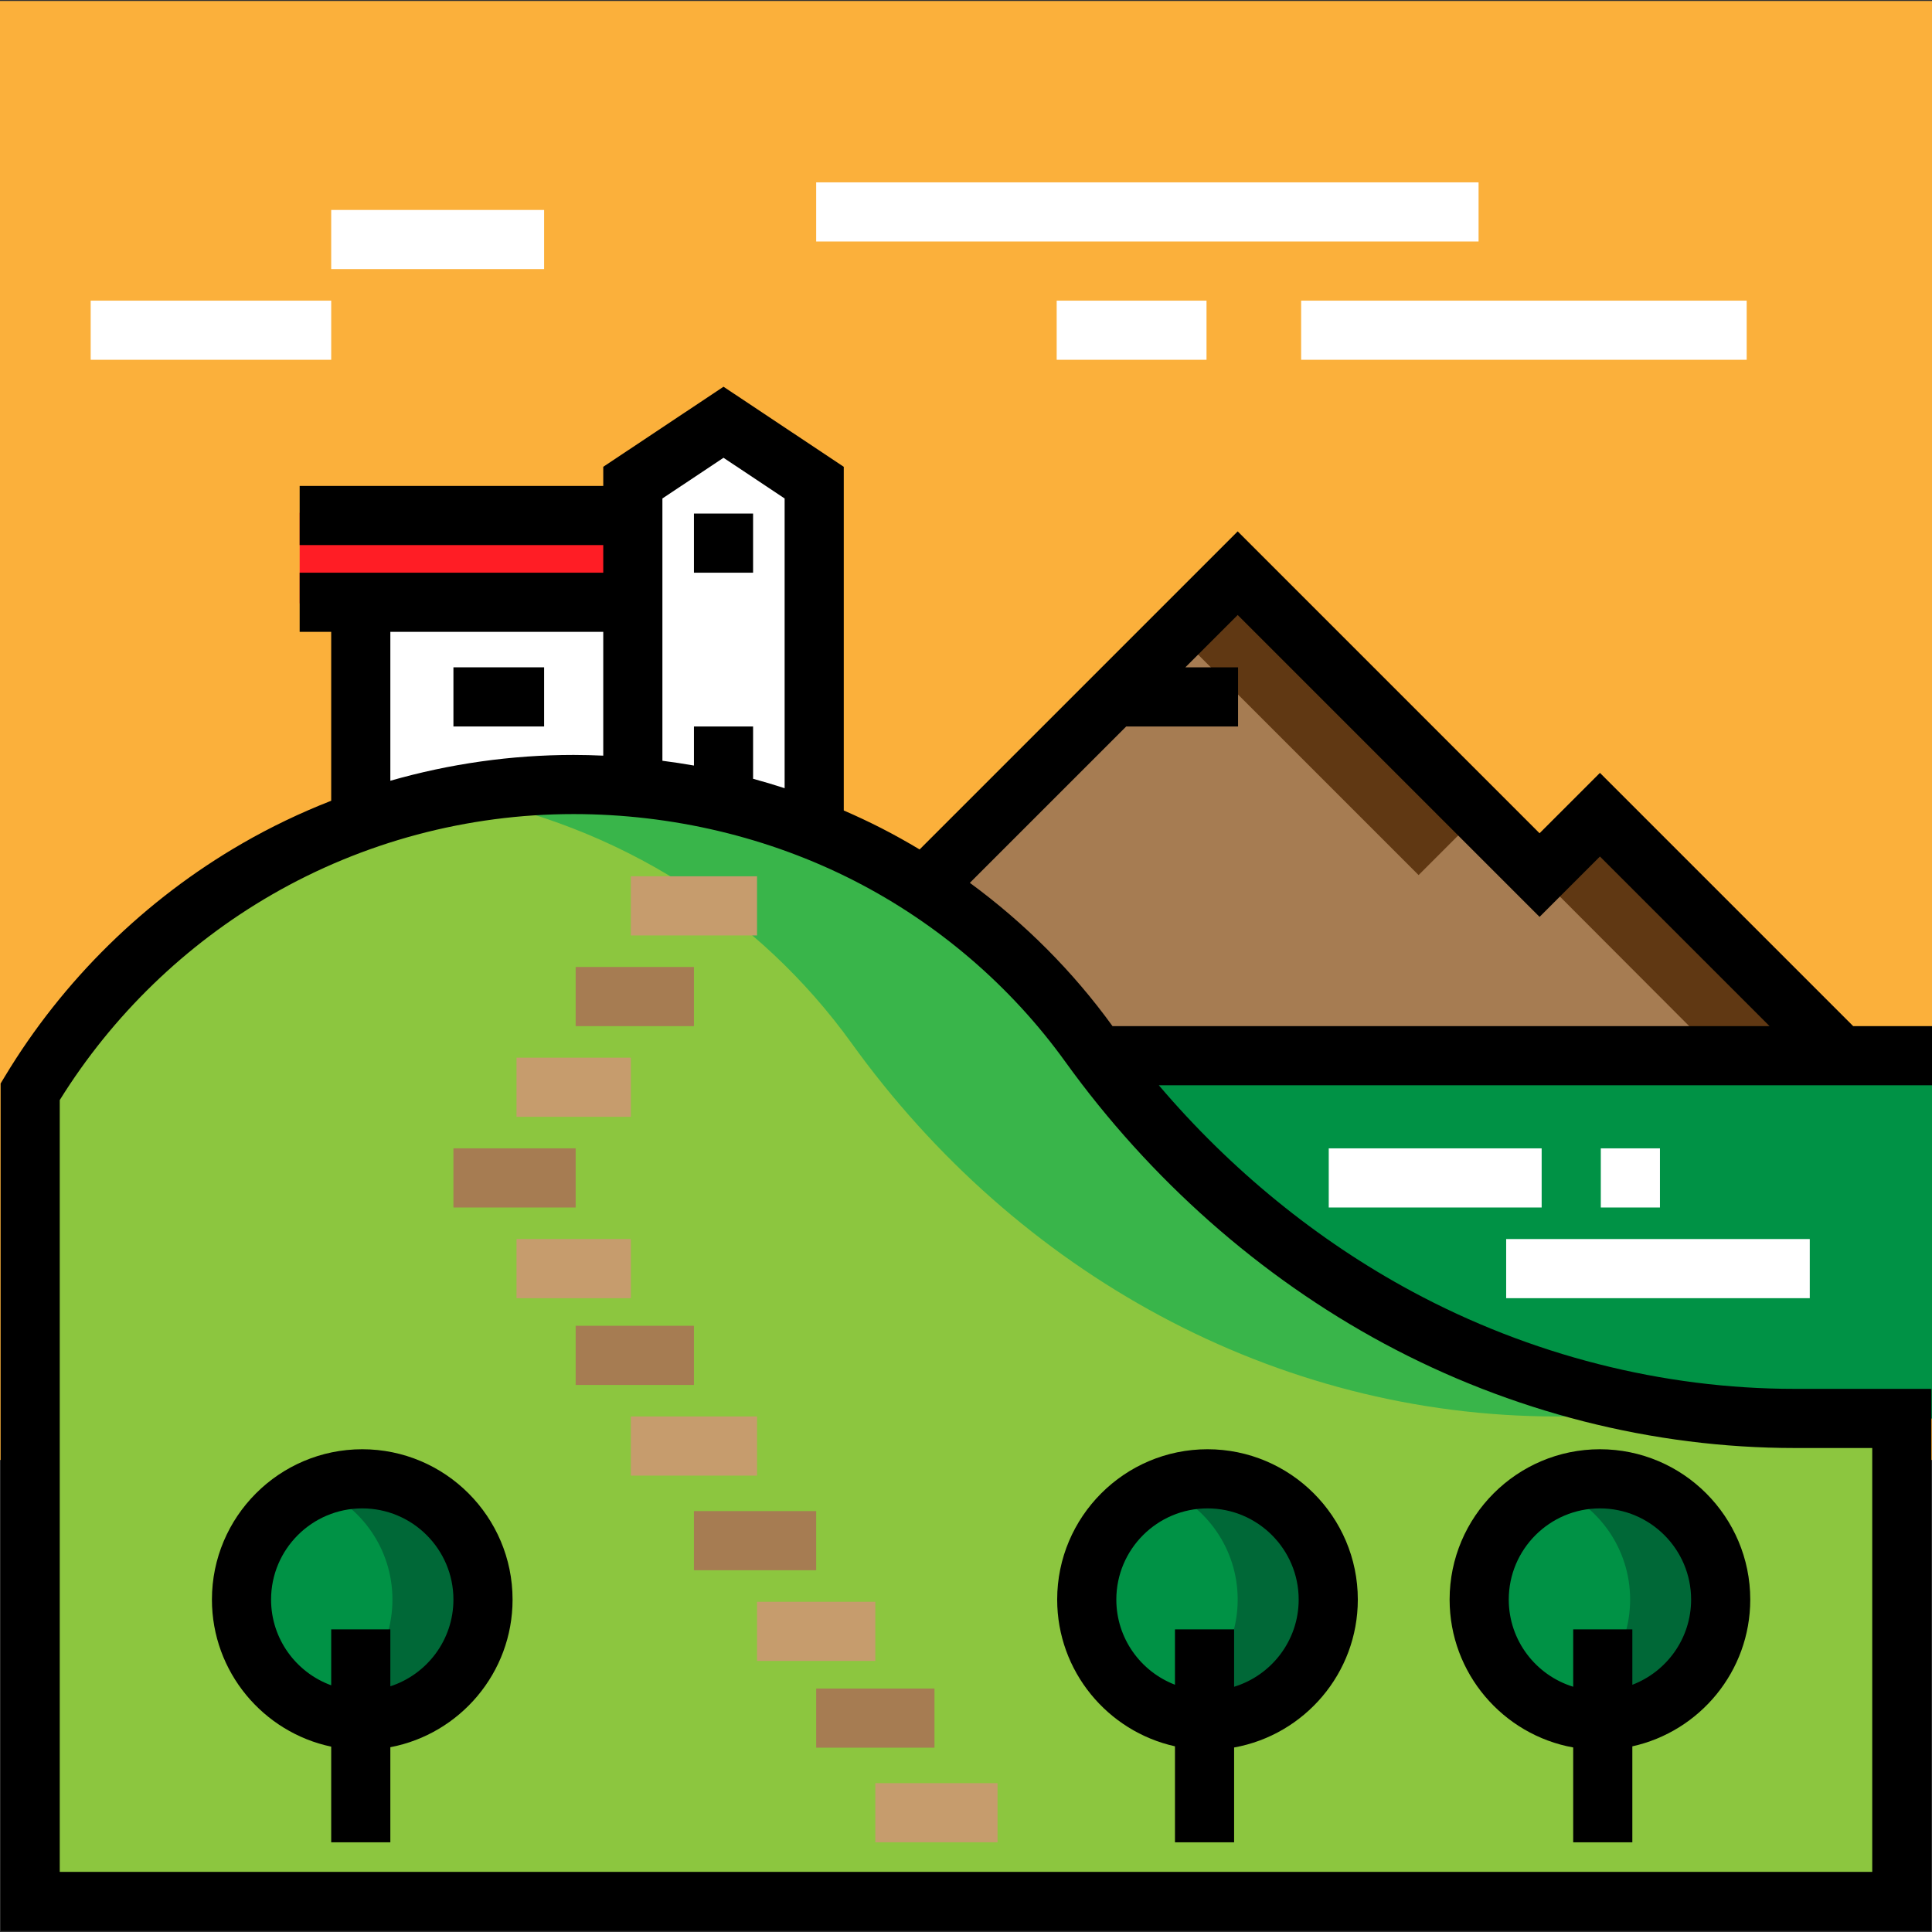 <?xml version="1.0" encoding="iso-8859-1"?>
<!-- Generator: Adobe Illustrator 19.0.0, SVG Export Plug-In . SVG Version: 6.00 Build 0)  -->
<svg version="1.1" id="Layer_1" xmlns="http://www.w3.org/2000/svg" xmlns:xlink="http://www.w3.org/1999/xlink" x="0px" y="0px"
	 viewBox="0 0 512 512" style="enable-background:new 0 0 512 512;" xml:space="preserve">
<rect x="0" y="0" width="512" height="512" fill="#333333" stroke="none"/>
<rect y="0.261" style="fill:#FBB03B;" width="512" height="386.644"/>
<path style="fill:#009245;" d="M512,375.941l-94.72-9.495c-41.444-4.155-79.018-26.169-102.904-60.292L296,279.902h216V375.941z"/>
<polygon style="fill:#A67C52;" points="488,280.294 424,216.098 408,232 328,151.951 248,232.122 296,280.294 "/>
<g>
	<polygon style="fill:#603813;" points="424,216.098 408,232.196 456,280.294 488,280.294 	"/>
	
		<rect x="340.69" y="146.641" transform="matrix(0.707 -0.707 0.707 0.707 -32.591 305.109)" style="fill:#603813;" width="22.627" height="90.508"/>
</g>
<rect x="79.412" y="135.899" style="fill:#FF1D25;" width="88.586" height="24"/>
<g>
	<polyline style="fill:#FFFFFF;" points="167.184,208.196 167.184,127.902 191.739,111.902 216.294,127.902 216.294,223.869 	"/>
	<rect x="95.995" y="159.901" style="fill:#FFFFFF;" width="72" height="48.001"/>
</g>
<path style="fill:#8CC63F;" d="M504,503.902H7.998V289.323c29.397-48.789,82.889-81.422,144.002-81.422
	c56.333,0,106.19,26.54,136.67,68.88c43.757,60.784,112.052,99.12,186.948,99.12H504V503.902z"/>
<path style="fill:#39B54A;" d="M503.641,375.38h-28.023c-74.896,0-143.191-38.075-186.948-98.86
	c-30.479-42.339-80.337-68.749-136.67-68.749c-10.626,0-20.999,1.111-31.076,2.998c43.013,7.963,80.201,31.578,104.778,65.719
	c43.757,60.784,112.052,98.892,186.947,98.892H503.641"/>
<g>
	<circle style="fill:#009245;" cx="320" cy="423.905" r="32"/>
	<circle style="fill:#009245;" cx="423.999" cy="423.905" r="32"/>
	<circle style="fill:#009245;" cx="95.995" cy="423.905" r="32"/>
</g>
<g>
	<path style="fill:#006837;" d="M320,391.903c-4.251,0-8.289,0.868-12,2.373c11.717,4.751,20,16.204,20,29.627
		s-8.282,24.876-20,29.627c3.711,1.505,7.75,2.373,12,2.373c17.673,0,32-14.327,32-32S337.673,391.903,320,391.903z"/>
	<path style="fill:#006837;" d="M424,391.903c-4.251,0-8.289,0.868-12,2.373c11.717,4.751,20,16.204,20,29.627
		s-8.282,24.876-20,29.627c3.71,1.505,7.75,2.373,12,2.373c17.673,0,32-14.327,32-32S441.673,391.903,424,391.903z"/>
	<path style="fill:#006837;" d="M96,391.903c-4.251,0-8.289,0.868-12,2.373c11.717,4.751,20,16.204,20,29.627
		s-8.282,24.876-20,29.627c3.71,1.505,7.75,2.373,12,2.373c17.673,0,32-14.327,32-32S113.673,391.903,96,391.903z"/>
</g>
<rect x="183.902" y="136.098" width="15.673" height="15.673"/>
<rect x="120.163" y="176.849" width="24.033" height="15.673"/>
<rect x="167.184" y="232.229" style="fill:#C69C6D;" width="33.437" height="15.673"/>
<rect x="152.555" y="256.261" style="fill:#A67C52;" width="31.347" height="15.673"/>
<rect x="136.882" y="280.294" style="fill:#C69C6D;" width="30.302" height="15.673"/>
<rect x="120.163" y="304.327" style="fill:#A67C52;" width="32.392" height="15.673"/>
<rect x="136.882" y="328.359" style="fill:#C69C6D;" width="30.302" height="15.673"/>
<rect x="152.555" y="351.347" style="fill:#A67C52;" width="31.347" height="15.673"/>
<rect x="167.184" y="375.38" style="fill:#C69C6D;" width="33.437" height="15.673"/>
<rect x="183.902" y="400.457" style="fill:#A67C52;" width="32.392" height="15.673"/>
<rect x="200.62" y="424.49" style="fill:#C69C6D;" width="31.347" height="15.673"/>
<rect x="216.294" y="447.478" style="fill:#A67C52;" width="31.347" height="15.673"/>
<rect x="231.967" y="472.555" style="fill:#C69C6D;" width="32.392" height="15.673"/>
<g>
	<rect x="352.131" y="304.327" style="fill:#FFFFFF;" width="56.424" height="15.673"/>
	<rect x="424.229" y="304.327" style="fill:#FFFFFF;" width="15.673" height="15.673"/>
	<rect x="399.151" y="328.359" style="fill:#FFFFFF;" width="80.457" height="15.673"/>
</g>
<path d="M512,271.935h-20.884L424,204.82l-16.001,16.001l-80-80.001l-84.294,84.294c-3.306-1.983-6.672-3.868-10.107-5.626
	c-3.273-1.674-6.608-3.237-9.99-4.702v-91.081l-31.869-21.218l-31.868,21.217v5.079H79.412v15.673h80.457v7.314H79.412v15.673h8.359
	v44.764c-8.116,3.18-16.008,6.945-23.585,11.321c-25.781,14.889-47.531,36.24-62.901,61.748l-1.124,1.866v224.593h511.676V368.065
	h-36.219c-34.982,0-70.058-8.932-101.436-25.83c-25.136-13.537-48.033-32.229-67.078-54.627H512V271.935z M298.463,192.522h29.635
	v-15.673h-13.962l13.865-13.865l80.001,80.001l16.001-16.001l44.949,44.95H294.828c-10.491-14.51-23.316-27.349-37.807-37.971
	L298.463,192.522z M175.543,132.099l16.196-10.782l16.196,10.782v76.783c-2.764-0.895-5.548-1.736-8.359-2.497v-13.863h-15.673
	v10.355c-2.772-0.492-5.561-0.904-8.359-1.267V132.099z M103.445,167.445h56.424v32.81c-2.62-0.113-5.242-0.189-7.869-0.189
	c-16.498,0-32.845,2.34-48.555,6.842C103.445,206.908,103.445,167.445,103.445,167.445z M366.751,356.035
	c33.653,18.124,71.299,27.703,108.867,27.703h20.546v112.327H15.834V291.53c13.932-22.43,33.322-41.22,56.189-54.427
	c24.202-13.977,51.856-21.364,79.975-21.364c26.073,0,51.822,6.121,74.46,17.703c22.112,11.312,41.424,27.882,55.849,47.918
	C304.769,312.558,333.967,338.381,366.751,356.035z"/>
<g>
	<rect x="216.294" y="48.327" style="fill:#FFFFFF;" width="175.543" height="15.673"/>
	<rect x="344.816" y="79.673" style="fill:#FFFFFF;" width="118.073" height="15.673"/>
	<rect x="280.033" y="79.673" style="fill:#FFFFFF;" width="39.706" height="15.673"/>
</g>
<path d="M320,384.066c-21.967,0-39.837,17.871-39.837,39.837c0,19.006,13.382,34.935,31.216,38.887v25.44h15.673v-25.128
	c18.612-3.341,32.784-19.641,32.784-39.198C359.837,401.936,341.966,384.066,320,384.066z M327.053,447.013v-15.208H311.38v14.666
	c-9.078-3.48-15.543-12.281-15.543-22.568c0-13.323,10.84-24.163,24.163-24.163c13.323,0,24.163,10.84,24.163,24.163
	C344.163,434.773,336.946,443.987,327.053,447.013z"/>
<path d="M463.836,423.903c0-21.966-17.871-39.837-39.837-39.837c-21.967,0-39.837,17.871-39.837,39.837
	c0,19.547,14.155,35.839,32.751,39.193v25.134h15.673v-25.433C450.439,458.858,463.836,442.92,463.836,423.903z M432.588,446.483
	v-14.679h-15.673v15.199c-9.876-3.035-17.078-12.242-17.078-23.101c0-13.323,10.84-24.163,24.163-24.163
	c13.324,0,24.163,10.84,24.163,24.163C448.163,434.201,441.683,443.012,432.588,446.483z"/>
<path d="M96,384.066c-21.966,0-39.837,17.871-39.837,39.837c0,19.146,13.577,35.175,31.608,38.977v25.349h15.673v-25.198
	c18.418-3.497,32.392-19.708,32.392-39.128C135.837,401.936,117.966,384.066,96,384.066z M103.445,446.886v-15.082H87.771v14.817
	c-9.284-3.373-15.935-12.284-15.935-22.718c0-13.323,10.84-24.163,24.163-24.163s24.163,10.839,24.163,24.163
	C120.163,434.628,113.135,443.74,103.445,446.886z"/>
<g>
	<rect x="24.033" y="79.673" style="fill:#FFFFFF;" width="63.739" height="15.673"/>
	<rect x="87.771" y="55.641" style="fill:#FFFFFF;" width="56.424" height="15.673"/>
</g>
<g>
</g>
<g>
</g>
<g>
</g>
<g>
</g>
<g>
</g>
<g>
</g>
<g>
</g>
<g>
</g>
<g>
</g>
<g>
</g>
<g>
</g>
<g>
</g>
<g>
</g>
<g>
</g>
<g>
</g>
</svg>

